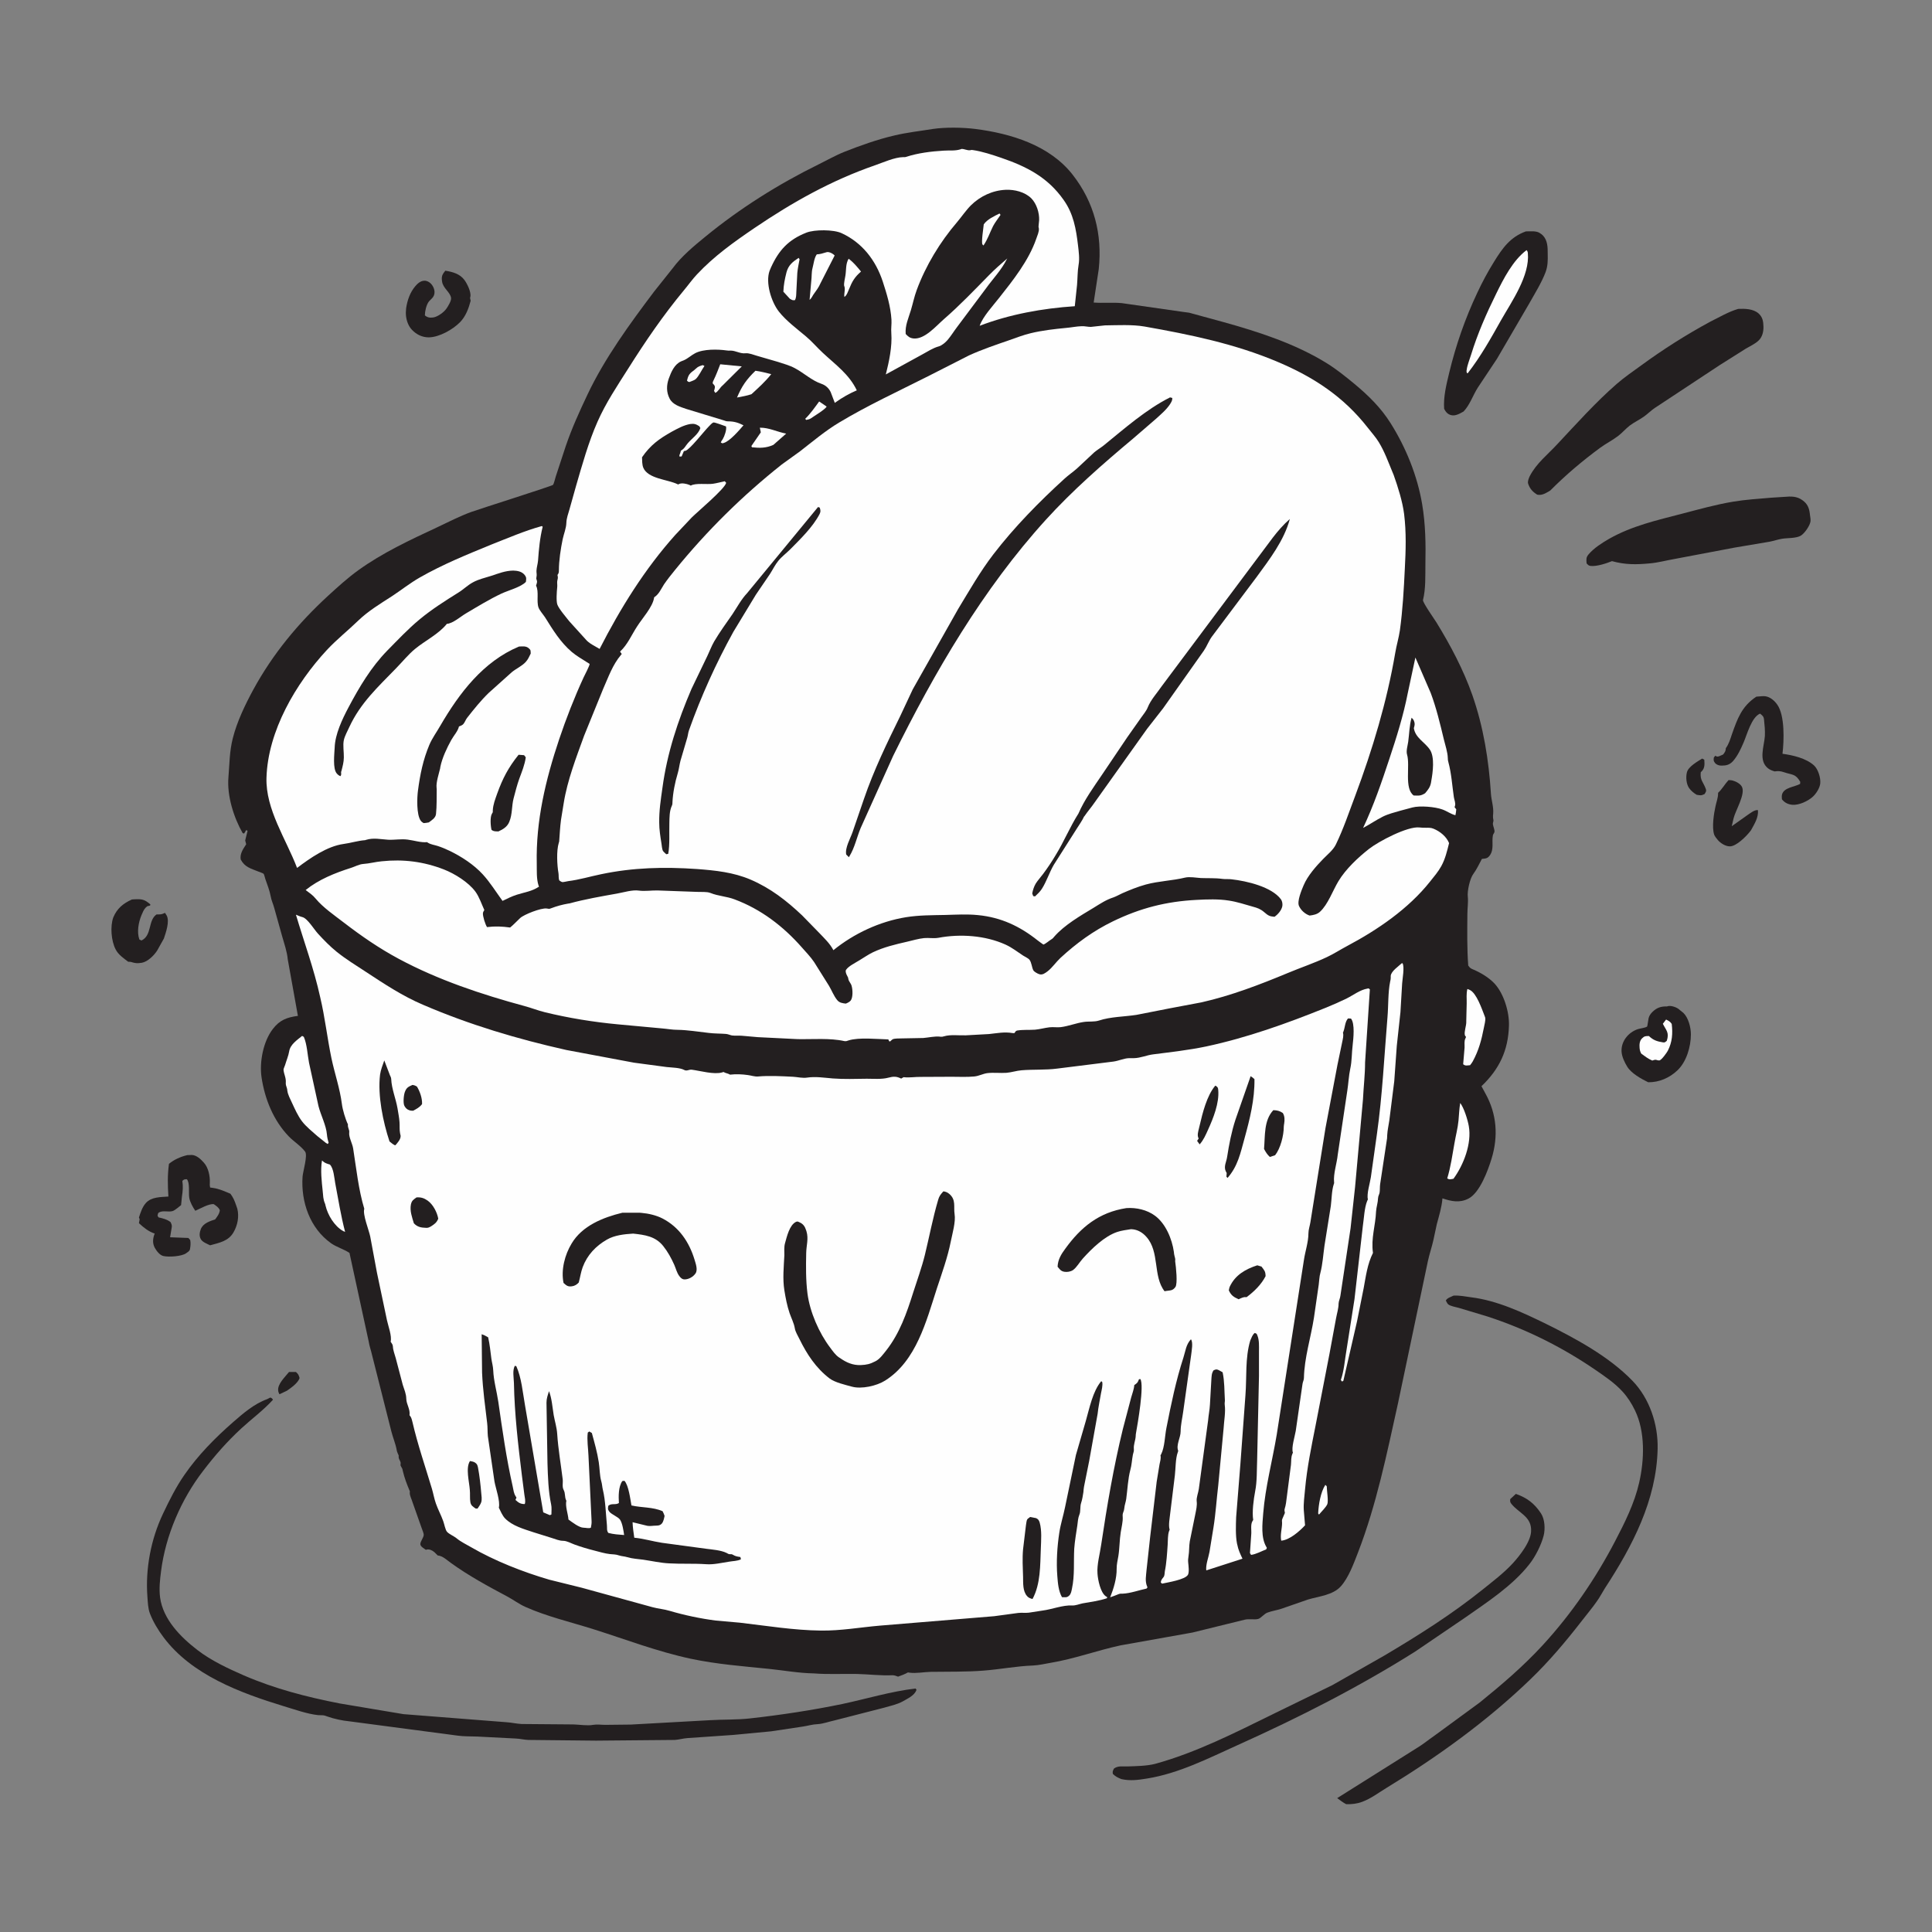 <?xml version="1.0" encoding="UTF-8"?> <svg xmlns="http://www.w3.org/2000/svg" xmlns:xlink="http://www.w3.org/1999/xlink" version="1.1" id="Слой_1" x="0px" y="0px" viewBox="0 0 1371 1371" style="enable-background:new 0 0 1371 1371;" xml:space="preserve"><rect x="0" y="0" width="1371" height="1371" fill="#808080" stroke="none"/> <style type="text/css"> .st0{fill:#231F20;} .st1{fill:#FEFEFE;} </style> <g> <path class="st0" d="M205.1,973.6l4.9,0c1.8,1.6,1.9,2.1,2.6,4.3c-1.1,3.5-6.1,7-9,9l-5.3,2.5c-0.5-0.9-0.8-1.6-0.9-2.7 C196.9,982.1,202.3,977.1,205.1,973.6z"></path> <path class="st0" d="M1207.9,538.3l1.5,0.8c0.2,2.8,0.5,5.7-1.6,8l-0.9,0.9c-0.6,5.7,1.7,6.8,3.5,11.6c0.7,1.8,0.1,2.4-0.8,3.9 c-2.5,1.2-3,0.9-5.6,0.5c-2-1.2-4-2.8-5.4-4.8c-2-2.9-2.4-7.8-1.5-11.2C1198.1,544,1204.7,540.3,1207.9,538.3z"></path> <path class="st0" d="M1226.6,553.6c0.9,0,1.7,0,2.6,0.2c2.4,0.6,5.7,2.2,6.9,4.5c2.7,5.2-4.6,16.9-5.9,22.4l-1.3,5.6l11-7.8 c2.1-1.4,5.2-4,7.6-3.6c0.4,5.3-2.4,9.6-4.8,14l-0.1,0.2l-0.6,0.8c-2.7,3.5-9.9,10.8-14.5,10.7c-3,0-6.5-2.2-8.4-4.4 c-0.8-0.9-2.4-2.9-2.7-4c-1.7-5.2-0.2-14.9,1-20.2c0.6-2.8,1.8-6,1.8-8.8l0-0.6C1221.9,560.2,1224,556.4,1226.6,553.6z"></path> <path class="st0" d="M93.6,638.3l1.4-0.1c5.5-0.3,7.5-0.1,11.7,3.6l-0.2,0.8l-2,0.5c-2,1.5-2.6,2.9-3.6,5.2l-0.5,1.1 c-2.1,5.1-3.4,11.9-1.5,17.3l1.5,0.7c7.6-3.6,4.5-14.3,10.7-18.5c1.4,0,3,0.1,4.3-0.4l1.7-0.7l1.2,1.9c2.2,4.2-0.6,12.1-2,16.3 l-4.8,8.6c-2.3,3.5-6.6,7.8-10.8,8.6l-0.8,0.1c-2,0.3-3.3,0.3-5.3-0.2c-1-0.3-1.8-0.6-2.9-0.6l-0.7,0c-3.3-2.5-7-5-8.9-8.7 c-3.2-6.1-4-16.4-1.7-22.8C83.1,644.6,87.4,641.1,93.6,638.3z"></path> <path class="st0" d="M316,192.1c5.1,0.8,10.3,2.2,13.5,6.5c1.9,2.5,4.9,8.5,4.3,11.8c-0.3,1.3-0.3,0.8,0,2.2l0.2,0.8 c-1.4,5.4-3.5,11.1-7.5,15.2c-5.2,5.3-14.8,10.7-22.2,10.8c-4.7,0-8.8-2-12-5.4c-3-3.1-4.4-8.1-4.3-12.3l0.2-3 c0.9-5.7,2.7-11.1,6.5-15.6c1.6-1.9,3.7-3.8,6.4-3.9c1.7-0.1,3.6,0.9,4.8,2.2c2.2,2.4,3.5,6.4,1.4,9.4c-0.9,1.3-2.3,2.2-3.2,3.5 c-1.6,2.3-2.6,6.7-2.6,9.5c1.8,1.5,3.4,1.8,5.8,1.5c3.2-0.4,7.7-3.7,9.5-6.3c1.1-1.6,3.5-5.4,3.3-7.5c-0.5-4.2-5.8-6.9-6.4-11.8 C313.1,196.1,313.9,194.7,316,192.1z"></path> <path class="st0" d="M1246.3,494.4l0.8-0.1l1.3-0.1c1.4-0.1,2.9-0.3,4.4-0.1c3.4,0.5,6.4,3.1,8.3,5.8c5.6,7.7,4.9,25.9,3.8,35 c7.3,1,16.6,3.1,22.3,8.2c3,2.7,4.9,8.9,4.5,12.8c-0.3,3.3-2.9,7.3-5.3,9.5c-3.4,3.1-9.8,6.1-14.5,5.7c-3.1-0.3-5.5-1.5-7.4-3.9 c-0.1-1.3-0.2-2.3,0.1-3.5c1.4-4.9,8.7-5.2,12.8-7.4l0.1-1.5c-3.4-5.9-5.8-4.8-11.5-6.8c-2.7-0.9-4-0.9-6.7-0.6 c-1.7-0.5-3.3-1.1-4.7-2.2c-6.9-5.5-2.7-15.6-2.2-22.9c0.2-3.8-0.2-7.8-0.6-11.6c-0.2-2.3-1.1-2.9-2.8-4.3 c-6.1,2.5-9.3,15-11.7,20.5c-2,4.7-4.2,9.4-7.5,13.2c-2.4,2.6-4.7,3.2-8.2,3.2c-1.7,0-3.4-0.5-4.6-1.9c-1.2-1.5-1-2.2-0.8-3.9 c1.9-2.3,0.6-0.6,2.7-0.6c0.9,0,3-1.2,3.9-1.5c1.3-1.8,1.8-2.3,1.9-4.5c2.1-2.8,3.2-6.5,4.3-9.8 C1232.9,510.1,1235.9,501.3,1246.3,494.4z"></path> <path class="st0" d="M1183,714.2l0.5-0.2c2.3-0.6,6,0.7,7.8,2.1l0.7,0.6l2.6,2.1c3.6,3.5,5.3,10.4,5.3,15.2 c0,8.7-3.1,19.5-9.6,25.6c-5.6,5.3-12.9,8.5-20.7,8.4c-4.9-2.4-12-6.3-14.9-11.1c-1.9-3.1-3.8-7.1-4-10.7 c-0.4-7.3,4.9-13.7,11.6-15.9c1.6-0.5,5.2-0.9,6.5-1.8c0.3-0.2,0.9-5.3,1.1-6c0.4-1.7,1.5-3.2,2.7-4.4 C1175.8,715,1178.7,714.1,1183,714.2z"></path> <path class="st1" d="M1182.3,723.5c1.8,0.9,2.9,1.4,4,3.1c0.8,6.8,0.4,12.9-2.8,19.1c-0.7,1.3-4.5,6.7-6,6.8c-1.9,0.1-2-1-4.4-0.1 l-0.6,0.2c-2.9-1.2-5.2-3-7.8-4.9c-0.8-1.4-1.1-2.6-1.2-4.2c-0.2-2.4,0-5,1.8-6.7c1.6-1.6,2.6-1.6,4.8-1.6c3.2,3,5.7,3.8,10,4.5 c1.5,0.2,1.5-0.2,2.7-1.1c1.9-5.9-0.4-7.3-2.8-12.1L1182.3,723.5z"></path> <path class="st0" d="M132.9,819.7l3.2-0.1c3.4,0.1,6.5,3.1,8.6,5.5c3.2,3.5,4.4,9.6,4.2,14.1c-0.1,1.4-0.1,2.1,0.2,3.5l0.8,0.1 l1.3,0.2c4.4,0.6,8.2,2.4,12.3,4.1c2,2.7,2.9,4.8,4,8l0.9,2.6c1.4,5.7,0.2,11.8-2.7,16.8c-3.6,6.3-10.1,7.4-16.6,9.2 c-2-1-5.3-2.2-6.5-4.2c-1.4-2.3-1-4.9-0.1-7.3c1.7-4.2,6.4-5.6,10.2-6.9c1.5-2.1,3-3.9,3.3-6.5c-0.9-2.1-2.5-3-4.3-4.3 c-3.6-0.4-9.6,3.2-13.1,4.7c-1.7-2.4-3.8-6.2-4.3-9.2c-0.6-3.7,0.6-10.5-1.7-13.2c-1.8,0.1-1.9,0-3.2,1.2c0.6,4,0.3,7.2-0.3,11.2 l-0.6,6c-1.5,1.1-4.3,3.7-6,4.2c-2.9,0.9-6.6-0.6-9.5,0.9c-1.1,0.5-0.9,1.4-1.2,2.4l0.7,1.2c3.1,0.7,5.8,1.3,8.5,3.3 c0.6,1.2,1.1,2.2,0.9,3.6l-1.2,7.2l13,0.5l1.3,1.5c0.4,2.4,0.2,4.1-0.2,6.5c-0.3,1.4-1.6,2-2.8,2.9c-3.2,2.2-12.3,2.8-16.1,1.9 c-2.6-0.6-4.9-3.7-6.1-5.9c-1.6-3-1.4-6.2-0.3-9.3l0.3-0.7c-4.4-1.5-7.8-4.2-11.2-7.4l0.5-2.8l-0.5-1.2c1.1-3.5,2.4-7.5,4.9-10.3 c3.9-4.4,10.6-4.2,16-4.6c-0.5-8.2-0.7-15,0.4-23.2C123.6,822.8,128.3,820.8,132.9,819.7z"></path> <path class="st0" d="M1075.7,1060.1c7.9,2.8,13.1,6.7,17.8,13.8c2.8,4.2,3.1,11.2,1.9,15.9c-1.7,6.6-6,15.1-10.2,20.3 c-11.9,15.2-29.8,26.8-45.5,37.8l-35.3,24c-40.3,25.4-82.8,47-126.2,66.5c-20.6,9.3-41.7,20.1-64.3,23.7c-6.2,1-11.8,1.8-18.1,0.4 c-2.5-1-4.2-1.8-6.1-3.7c-0.3-1.8,0-2.1,0.8-3.8c2.9-2.1,6.1-1.4,9.7-1.5c6-0.2,13.6-0.3,19.4-1.8c29-7.9,57-22.2,83.9-35.4 l42-20.5l37.1-21.1c24.1-14.3,47.7-29.2,69.5-46.7c7.2-5.8,14.9-11.6,21.2-18.4c5-5.4,13.7-16.3,13.2-24l0-0.7 c-0.5-8.9-8.8-11.4-13.8-17.5c-1.2-1.5-1.1-1.8-1-3.6L1075.7,1060.1z"></path> <path class="st0" d="M1082.8,164.2c2.9,0,7.1-0.5,9.6,1l0.6,0.4c0.7,0.4,1.3,0.9,1.9,1.5c3.4,3.6,3.4,8.5,3.4,13.1 c0.1,4.6,0.1,8.5-1.5,12.9c-2.9,7.6-7.7,15.3-11.7,22.4l-22.8,39.1l-13.7,20.6c-3.4,5.4-5.6,12.2-10,16.8c-2.5,1.4-5.8,3.4-8.8,2.6 c-2.5-0.6-3.9-2.3-5-4.5c-0.6-8.6,1.6-17.2,3.6-25.6c4.7-19.5,11.3-38.5,19.9-56.7c3.6-7.7,7.5-15,12-22.2 C1066.2,176.1,1071.7,168.2,1082.8,164.2z"></path> <path class="st1" d="M1083.3,177.5c0.6,0.7,0.8,1.1,0.9,2.1c1.5,16-11.5,34.4-19,47.6c-7.3,13-14.5,25.9-23.7,37.7l-0.6-0.3 c-0.2-0.8-0.3-1.1-0.1-2.1c0.4-3.4,2.1-7.4,3.1-10.7c4.6-15,10.9-29.3,17.8-43.3C1066.9,197.9,1073.6,184.7,1083.3,177.5z"></path> <path class="st0" d="M1266,352.6l0.1,0c4.8-0.4,8.9-0.6,13,2.4c3.5,2.5,4.7,5.4,5.2,9.5l0.1,0.9c0.2,1.4,0.5,3,0.4,4.4 c-0.3,3.1-4.1,8.5-6.7,10.2c-3.2,2.1-9.7,1.7-13.4,2.3c-3,0.5-5.9,1.5-8.9,2.1l-24.9,4.2l-42.8,8.1c-5.8,1-11.5,2.6-17.4,3.1 c-9.6,0.9-17.4,1-26.8-1.6c-3.9,1.6-10.9,3.9-15.2,3.4c-1.5-0.2-1.8-0.8-2.8-1.8c-0.2-2.7-0.5-4.2,1.4-6.4c3.8-4.5,9.5-8.1,14.5-11 c16.4-9.3,34-13.2,52-17.9c11.9-3.1,24-6.5,36.1-8.5c8.9-1.5,17.8-2,26.8-2.8L1266,352.6z"></path> <path class="st0" d="M1233.5,219.2c4.7-0.2,10.6-0.1,14.4,3.2c2.9,2.6,3.4,5.6,3.5,9.4c0.1,3.5-0.8,7.4-3.5,9.9 c-2.4,2.3-6.1,4-9,5.7l-18.7,11.8l-45.9,30.3c-2.7,1.8-5,4.2-7.7,6.1c-3.2,2.3-6.9,4-10.1,6.4c-2.8,2.2-5.2,5-8,7.2 c-4,3.1-8.8,5.5-12.9,8.5c-12.5,9.2-24.6,19.4-35.5,30.4l-1.5,0.9c-2.4,1.4-5,2.7-7.8,2c-3.2-2-5.2-4.2-6.4-7.8 c-0.5-1.5,0.5-4,1.2-5.4c4.8-9.2,12.7-15.2,19.6-22.7c13.6-14.5,27-29.5,42-42.6c5.4-4.7,11.5-8.9,17.3-13.1 c15.7-11.5,32.1-21.9,49.3-31.2C1220.3,225,1226.6,221.2,1233.5,219.2z"></path> <path class="st0" d="M1031.5,919.4c4.5-0.2,8.2,0.6,12.5,1.2c18.5,2.3,36.4,10.7,53,18.8c21.2,10.5,44.6,23.1,61.3,40.3 c12.3,12.6,18.4,31.1,18,48.4c-0.8,36.5-17.9,69.1-37.5,99.1c-1.9,3-3.5,6.2-5.6,9.1c-3.3,4.8-7.2,9.3-10.7,13.9 c-11.5,14.8-23.1,28.6-36.6,41.6c-30.7,29.6-65.7,54.8-102.1,77c-5.6,3.4-10.9,7.5-17.1,9.8c-3.7,1.4-7.4,1.8-11.4,1.7 c-2.2-1.1-4.3-2.8-6.4-4.3l58.2-36.6c3.5-2.2,6.7-4.9,10.1-7.2l32.9-24.1c15.8-12.8,30.9-25.7,44.7-40.7 c20.3-22.1,37.5-47.2,51.3-73.7c6.9-13.2,13.8-27,17.1-41.6c3.7-16.1,4.4-36.1-3-51.3c-2.3-4.8-5.3-9.5-8.9-13.4 c-5.7-6.2-12.5-10.7-19.3-15.4c-23.7-16.2-49.2-28.9-76.5-37.8l-20.3-6.1c-2.1-0.6-5.9-1.2-7.5-2.5c-0.6-0.4-1.3-2-1.7-2.7 C1027,921,1029.5,920.4,1031.5,919.4z"></path> <path class="st0" d="M191.9,991.7c1,0.6,1.2,0.5,1.8,1.6c-6.8,7.5-14.9,13.4-22.3,20.2c-10.2,9.4-18.8,19.2-27.2,30.2 c-15.6,20.2-26.7,45.9-29.9,71.2c-0.8,6.1-1.5,12.5-0.7,18.7c2.1,15.5,14.5,28.1,26.5,37.3c9.7,7.5,21.7,13.1,32.9,18 c22,9.5,44.5,15.3,68,19.9l45.3,7.6l72.7,5.7c3.7,0.2,7.4,1.1,11.1,1.3l36.9,0.3c4.2,0.1,9.9,1.1,13.9,0.3c2.9-0.5,5.6,0,8.6,0 l18.1-0.2l56-3.1c9.5-0.6,19.4-0.2,28.9-1.3c21.5-2.4,44-5.8,65.2-10.2c17.4-3.7,34.3-8.9,52-11l0.7,1c-1.6,4.1-6.1,6-9.7,8.1 c-4.4,2.4-8.9,3.2-13.6,4.6l-34.7,8.9c-3.8,0.8-8.4,2.5-12.2,2.7c-3.5,0.1-7,1.2-10.4,1.7l-22.6,3.4l-27.6,2.6l-31.8,2.2 c-3,0.2-5.9,1.1-8.9,1.3l-55.9,0.5l-48.1-0.5c-3-0.1-5.9-0.9-8.9-1l-27.3-1.4c-4.7-0.2-9.6,0-14.3-0.7l-76.4-10.1 c-4.7-0.4-11.2-1.8-15.6-3.4c-1.2-0.4-2-0.8-3.3-0.9l-3.4-0.1c-8-0.9-16.5-4-24.2-6.3c-30.8-9.4-65.5-22.2-85.5-49 c-3.7-4.9-7.4-11-9.6-16.8c-1.4-3.6-1.5-8-1.8-11.9c-1.5-19.9,2.5-40.9,11.1-59c4.4-9.3,9.2-18.9,15.1-27.4 c9.7-14.1,21.9-26.4,34.7-37.6c7.1-6.2,15-13,24-16.2L191.9,991.7z"></path> <path class="st0" d="M662.1,91.5c8.9-1.3,21-1.1,29.9,0c25.2,3.2,52.8,11.5,69.2,32.5c15.3,19.6,21.1,42.3,18.5,67l-3.6,23.7 c6.6,0.5,13.3-0.2,19.9,0.4l44,6.3c1.3,0.2,2.5,0.3,3.8,0.5l23.8,6.5c25.3,7,51.6,15.5,74,29.4c6.9,4.3,13.2,9.4,19.4,14.5 c9.9,8.2,18.9,17,25.8,28c10.9,17.3,19,37.3,22.4,57.5c2.4,14.3,2.6,28.2,2.3,42.6c-0.1,8.3,0.3,17.3-1.7,25.4 c-0.4,1.6,8.4,14,9.6,16c9.9,16.1,19.1,33.5,25.4,51.4c7.9,22.6,11.7,46.2,13.2,70c0.3,4.8,2,9.3,1.6,14.2c-0.1,1-0.2,2-0.1,3 l0.3,1.8c0,1-0.5,1.6-0.4,2.7c0.2,1.6,1.4,4.1,1.1,5.5c-0.2,0.9-0.9,1.4-1.1,2.4c-0.9,4.6,0.9,9.8-2.1,14.1c-1.7,2.4-3,2.3-5.7,2.6 c-2,3.7-3.6,7.3-6.1,10.7c-2.4,3.2-4.4,12.1-3.9,16.2c0.4,3.7-0.3,8.4-0.3,12.2c-0.1,12.1-0.3,24.6,0.6,36.6 c1.3,1.8,1.8,2.1,3.8,2.9c5.3,2.3,10.8,5.6,14.8,9.8c6.7,7.2,10.6,20.3,10.3,29.9c-0.5,17.6-6.8,30.9-19.5,43l2.8,5.2 c8.1,14.5,9.2,30.3,4.4,46.1c-2.6,8.5-8.4,24.4-16.5,28.5c-6.3,3.2-12.1,1.9-18.4-0.2c-0.5,6.3-2.4,12.3-4,18.3l-2.4,11.2 c-1.1,5-2.8,9.8-3.9,14.9l-21.3,101.3c-7.9,35.6-15.2,71.7-28.4,105.8c-3,7.7-6.6,17.7-12.2,23.9c-5.6,6.2-15.7,7-23.3,9.3 l-18.7,6.5c-3.3,1.1-7,1.6-10.1,2.8c-2.3,0.9-4.3,3.7-6.3,4.4c-2.5,0.8-6.8-0.2-9.8,0.6l-37,9.1l-51,9.1 c-16.7,3.6-32.8,9.6-49.7,12.4c-4,0.7-8.3,1.7-12.4,1.9c-11.6,0.4-23.3,2.7-34.9,3.6c-12.4,1-25.3,0.7-37.8,0.9 c-4.6,0.1-10.3,1.2-14.8,0.6l-1.3-0.2c-2.2,1.3-4.6,2.1-7,3c-1.3-0.5-2.6-1-4-1c-8.3,0.4-16.8-0.7-25.1-0.9 c-10.2-0.2-20.5,0.4-30.7-0.4c-10.8-0.2-21-2.1-31.7-3.2c-18.7-1.9-37.2-3.3-55.6-7.2c-23.8-5.1-46.1-13.7-69.2-21 c-15.9-5-33-9-48.2-15.8c-4.5-2-8.4-5-12.7-7.3c-13.7-7.3-27.4-14.7-40-23.8c-3-2.1-5.9-5.1-9.5-5.4l-2.3-2.3 c-1.5-1.2-3.4-2.3-5.4-1.9l-0.7,0.2c-1.2-0.9-3.9-2.3-3.9-4c-0.1-1.9,2.4-4.7,2.4-6.7c0-1.1-1.1-3.6-1.5-4.8l-6.5-18.4 c-0.6-2.1-2-4.5-1.9-6.6c0.1-1.4,0.2-0.6-0.4-2.1c-1.7-4-3.4-8.6-4.4-12.8l-0.5-2.1l-1.2-2.2c-0.2-0.7,0.1-1.5,0-2.2 c-0.3-1.5-1.4-2.3-1.4-4.1c0-1.4,0.2-0.6-0.5-2.1c-0.4-1-0.8-1.8-0.9-2.8c-0.8-4.4-2.7-8.8-3.8-13.2L264,961.5 c-0.7-3.2-1.9-6.4-2.4-9.7l-13.6-62.7c-4.1-2.7-9.1-4.1-13-6.8c-15.1-10.7-21.5-29.4-20.3-47.3c0.3-3.8,3.8-15.2,1.8-17.8 c-3-4-8-7.1-11.5-10.7c-11-11.4-17.1-26.6-19.4-42c-1.6-10.8,1.2-25.5,8-34.3c4.9-6.4,10.1-8.3,17.8-9.3l-7.2-40.1 c-0.5-5.4-2.4-10.9-3.9-16.1l-5.7-20.4c-0.7-2.7-2.1-5.6-2.5-8.2c-0.8-4.4-2.4-8.1-3.8-12.3c-0.2-0.6-0.9-3.4-1.2-3.7 c-0.5-0.5-3-1.3-3.7-1.6c-5.4-2.2-9.7-3.1-12.6-8.6c-0.6-3.8,1.4-7,3.4-10l0.5-0.8l-0.7-2.7l1.7-6.9l-1.1-0.4 c-0.4,0.9-0.8,1.6-1.4,2.4l-1-0.3c-6.4-11.2-11.2-26.6-10.1-39.6c0.8-9.4,0.7-18.3,3.1-27.7c3-11.9,8.8-23.9,14.6-34.6 c13.9-25.4,31.7-46.9,53-66.5c6.9-6.3,13.8-12.6,21.4-18.1c17.2-12.4,36.7-21.5,55.8-30.4c8.1-3.8,15.9-7.9,24.4-11 c5.8-2.1,57.3-18.4,58-19.2c0.7-0.8,1.6-4.8,2-6l7.1-21.6c4.2-12.4,9.8-24.7,15.4-36.5c12.2-25.8,30.1-50.3,47.2-73l13.3-16.7 c6.2-8.4,15.1-15.8,23.2-22.4c24.4-20,51.9-37.3,80.2-51.2c6.1-3,12.2-6.5,18.5-9c11.4-4.5,23.2-8.7,35.1-11.5 C643.5,94,652.9,93,662.1,91.5z"></path> <path class="st1" d="M498.7,259.1l1.2,0.6c-1.9,2.6-4,7.4-6.3,9.4c-0.9,0.8-3.2,1.5-4.4,2c-1.2-0.3-0.6,0-1.7-1 c0.8-3.1,1.3-4.6,4-6.6c0.8-0.6,1.5-1.1,2.2-1.8C495.3,260.1,496.7,259.7,498.7,259.1z"></path> <path class="st1" d="M581.3,284.9l5.3,3.6c-1,2.1-9,6.8-11.2,8.4c-1,0.7-2.1,0.8-3.3,1.1l-0.7-0.8 C575.2,293.5,578.2,289.1,581.3,284.9z"></path> <path class="st1" d="M940.5,1053.7l1,1c0,2.8,1.3,10.4,0.4,12.7c-1,2.3-4.3,5.4-5.9,7.4l-0.6-0.8 C935.7,1067.7,937.1,1059,940.5,1053.7z"></path> <path class="st1" d="M709.3,151.5l0.7,1c-1.7,2.6-3.9,5.3-5.3,8c-2.4,4.8-3.7,9.1-6.8,13.7l-0.7-0.7c-1-1.4,0.7-11.9,0.9-14.3 C700.6,155.6,705.5,153.4,709.3,151.5z"></path> <path class="st1" d="M602.2,183.6c3.5,2.6,6.1,5.8,8.8,9.1c-4.5,3.9-6.3,7-8.5,12.5c-0.8,1.8-1.6,4.5-3.3,5.5 c-0.4-2.4,0.7-4.8,0.1-7.1l-0.3-0.9c-0.2-2.1,0.6-4.9,0.9-7C600.6,191.6,600,187.3,602.2,183.6z"></path> <path class="st1" d="M511.1,258.5l15.3,1.5l-13.6,13.5c-1.9,1.5-3.1,4.4-5.2,5.3l-0.9-1.4c0.3-0.9,0.5-1.6,0.6-2.5 c0.1-1.4-0.8-1.9-1.6-2.9c0.3-1.5,0.1-1,0.7-2.2C508.2,266.1,509.6,262.4,511.1,258.5z"></path> <path class="st1" d="M539.2,303.5c6.6-0.1,12.2,3,18.7,4.2l-9.1,8c-5.1,2.3-9.7,2.3-15.2,1.7l-0.4-0.9l6.7-9.7L539.2,303.5z"></path> <path class="st1" d="M536.1,263.1c3.8,0.5,7.5,1.5,11.2,2.4c-4.2,5.3-9.1,9.7-14,14.2c-3.3,1.2-6.9,1.7-10.3,2.4 C526.5,273.9,529.6,269.4,536.1,263.1z"></path> <path class="st1" d="M566.7,183l0.7,1c-0.6,3.2-1.3,6.4-1.6,9.6l-0.7,13.6c-0.1,2,0,4-1,5.8c-1.8,0.2-2-0.1-3.6-1l-4.6-5 c0.2-5,1-8.9,2.2-13.7C559.5,188.1,562.4,185.9,566.7,183z"></path> <path class="st1" d="M586.1,179.1c0.7-0.2,0.9-0.3,1.8-0.2c1.5,0.2,3.4,1.3,4.4,2.4l-10,19.6c-1.3,3.1-3.3,5.6-5.2,8.3 c-0.8,1.4-1.4,2.6-2.6,3.6l1.2-13.4c0.4-3.1,0.1-6.2,0.9-9.2c0.8-3,1.2-7.2,3-9.7C581.9,180.4,583.9,179.8,586.1,179.1z"></path> <path class="st1" d="M1036.2,782.7c2.7,3.5,5.3,11.9,6.1,16.4c2.2,12.4-3.7,27.6-10.9,37.4l-0.1,0c-1.8,0.3-2.7,0.8-4.3-0.3 c2.5-8.2,3.6-16.4,5.1-24.8c0.9-5.4,2.4-10.9,2.9-16.3C1035.4,790.9,1035.5,786.9,1036.2,782.7z"></path> <path class="st1" d="M228.5,823.5c1.5,1.4,2.4,1.9,4.3,2.5l1.3,0.4c2.7,2.7,3.1,9.5,3.8,13.3c2.2,11.5,4,23.1,7,34.5l-1.4-0.6 c-6.2-3.5-10.9-11.3-12.5-18.1c-0.3-1.3-0.1-0.7-0.5-1.7c-1.2-2.8-1.2-5.5-1.5-8.5C228.3,838.5,227.3,830.3,228.5,823.5z"></path> <path class="st1" d="M1041.3,701.8l1.7,0.7c4.8,2.2,8.6,13.6,10.5,18.4l0.4,1.1c0.5,2-0.6,5.3-0.9,7.3c-1.7,8.7-3.6,16-7.9,23.9 c-0.5,0.9-1.2,1.8-1.9,2.7c-2,0.1-3.3,0.7-4.9-0.7l1-11.8c0.1-2.1-0.4-4.6,0.6-6.5c0.9-1.8,0-0.9-0.4-2.4c-0.6-2.1,1-6.6,1-9l0-0.9 l0.3-12.4C1040.9,708.6,1040.4,705.3,1041.3,701.8z"></path> <path class="st1" d="M214.4,735.1l1.2,0.7c2.3,5.3,2.6,12.7,3.7,18.4l6.7,30.7c1.6,6.4,5.5,13.7,6,20.2c0.2,2.2,0.6,3.8,1.2,5.9 l-0.7,0.8l-1.3-0.8l-6-4.8c-3.7-3.3-7.9-6.6-10.9-10.5c-3-4-5-8.6-7.1-13.1c-1.2-2.6-2.9-5.7-3.3-8.6c-0.2-1.4,0-0.8-0.4-2.1 c-0.4-1.2-0.8-2.2-0.7-3.5c0.3-3.6-1.3-5.9-1.6-9.2c-0.1-0.7,0.9-2.7,1.1-3.4c0.9-3.1,2.4-6.6,2.9-9.7 C206,741.1,210.9,738,214.4,735.1z"></path> <path class="st1" d="M994.8,683.5l0.5,0.1c1.5,2.7-0.1,11-0.3,14.3l-1.2,20.3l-2.6,24l-1.8,25.1l-3.5,27.8 c-0.5,3.5-1.3,6.8-1.5,10.4l-0.1,2.3l-4.9,32.4c-0.3,2-0.1,4.1-0.4,6.1c-0.3,1.5-1,2.3-1.1,4c-0.1,3.2-1.2,6.2-1.4,9.3 c-0.4,10.2-3.7,19.1-2.2,29.5c-4,8-5,16.4-6.6,25l-4.7,23.5l-9.7,42.2l-0.9,0.6l-0.9-1.1c2.4-6.9,2.8-14.6,4.1-21.8l5.6-35.7 l5.9-51.7c0.8-5.2,1.1-13.1,3.1-17.9l0.5-1.1c-1-3.8,1.5-11.6,2.1-15.7l4.3-30.6c3.9-27.5,5.2-55.4,7.5-83 c0.7-8.1,0.3-17.4,1.9-25.3c0.2-0.9,0.4-1.6,0.4-2.5l0-1.5C987.2,689.2,992.3,685.8,994.8,683.5z"></path> <path class="st1" d="M1004.4,466.6l10.9,25.2c3.9,10.4,6.7,22,9.3,32.9c1,4.2,2.7,9,2.8,13.3c0,1.1,0.1,1.7,0.4,2.8 c2.2,8.1,2.7,16.7,3.9,24.9c0.3,2,1.4,4.2,0.8,6.2l-0.3,0.9l1.2,1.5c-0.1,1.5-0.3,2.8-0.6,4.2c-3.3-0.8-6.1-3-9.3-4.1 c-5.2-1.9-15.9-2.8-21.2-1.4l-8.6,2.3c-4.1,1.2-8.6,2.3-12.4,4.2c-4.8,2.4-9.2,5.5-14,8c7.6-16.2,13-32,18.6-48.9 c5.1-15.3,10-30.9,13.1-46.8L1004.4,466.6z"></path> <path class="st0" d="M1001.7,509.3c0.8,0.8,1.3,1.3,1.7,2.3c0.8,2,0.5,3.1-0.1,5.1c1.1,7,7.7,9.8,11.4,15.3c3.5,5.2,2.1,16,1,22 l-0.2,1.3c-0.6,3.3-2.1,5.1-4.2,7.6c-3.2,2-4.5,1.7-8.1,1.6c-6.9-5-2.4-21.2-4.7-29c-0.8-2.6,0.4-6.3,0.8-9.1 C1000.1,520.5,1000.1,515,1001.7,509.3z"></path> <path class="st1" d="M682.3,105.7c2.1-0.1,4,1.2,6.2,0.9c1.2-0.2,0.7-0.3,1.9-0.1c6.4,0.9,14,3.4,20.1,5.5 c18.1,6.2,33,13.8,44.3,29.9c7,9.9,8.8,20.5,10.2,32.3c0.5,4.3,1.2,9.4,0.4,13.7c-0.8,4.6-0.7,9.6-1.1,14.3l-1.6,15.1 c-22.7,1.5-46.2,5.7-67.5,13.9c2.2-6.5,9.6-14.4,13.8-19.8c9.9-12.5,21-26.5,26.3-41.8c0.7-2.1,2.2-5.3,1.9-7.5 c-0.2-1.4-0.3-0.6-0.2-1.8l0.4-4.1c0.2-5.2-1.8-11.6-5.5-15.4c-4.6-4.6-12-6.4-18.3-6.1c-9.2,0.4-18,4.5-24.6,11 c-3.4,3.4-6.6,8.1-9.8,11.9c-12.1,14.1-22.3,30.9-28.7,48.3c-1.7,4.6-2.7,9.5-4.1,14.2c-1.7,5.7-4.2,10.8-3.7,16.9 c1.8,1.9,2.9,2.9,5.7,3.2c7.9,0.6,15.8-8.8,21.3-13.6c11.5-10,21.6-20.6,32.2-31.4c4.1-4.2,8.5-8,12.9-11.8l-0.3,0.5 c-3.9,7.8-9.9,13.9-15,21L679,232.3c-2.2,2.9-4.2,6.2-6.6,9c-1.5,1.7-4,3.9-6.2,4.5c-4.1,1.1-8,3.7-11.7,5.7l-25.9,14.2 c2.3-9.1,4.6-19.8,3.9-29.3c-0.3-3.2,0.3-6.4,0.1-9.6c-0.6-9.4-3.3-18.2-6.2-27.1c-5-15.1-14.6-27.5-29.1-34.2 c-5.7-2.7-19.3-2.7-25.1-0.4c-12.7,5-19.5,12.4-25.1,24.7l-1,2.4c-3,8.4,1.2,22,6.6,28.9c5.2,6.6,12.8,12.2,19.2,17.6 c4.3,3.6,7.9,7.9,12,11.7c9,8.4,18.7,15.2,24.1,26.6c-5.2,2.2-10.3,5.1-14.9,8.4l-0.7,0.5l-2.9-7.6c-1.3-2.8-3.6-4.9-6.5-5.9 c-6.9-2.3-12.5-7.7-18.9-11.1c-3.7-2-8.1-3.2-12.1-4.5l-14.8-4.3c-2.5-0.7-5.7-2.1-8.3-1.8c-3.7,0.4-7-2-10.6-1.9 c-1,0-1.6,0.1-2.6-0.1c-6.3-0.9-16.5-1.1-22.3,1.9c-2.9,1.5-5.2,3.8-8.2,5.1l-1.8,0.7c-4.8,2.1-7.1,7.5-8.8,12.2 c-1.7,4.8-1.8,9.7,0.6,14.3c2.3,4.4,7.5,5.8,11.8,7.3l26.6,8.1c1.1,0.4,1.8,0.7,3,0.7c4.3,0,7.2,0.9,11,2.8 c-3,3.5-9.6,11.2-13.9,12.5c-1.4,0.4-0.8,0.4-2.2-0.3l0.4-0.9l1-1.5c1.2-2,2.9-6.7,2.3-9c-1.5-0.5-7.9-3-9-2.8 c-0.7,0.2-2.6,2.1-3.1,2.7c-3.5,3.5-13.6,16.6-16.7,17.4l-1.1,0.2l-1.6,3.8l-1.5,0.1c-0.1-1.2-0.2-0.7,0.2-1.7 c0.4-1.1,0.3-0.5,0.6-1.8l0.2-0.7c2.7-1.6,3-3.1,4.9-5.3c3-3.5,7.4-6.3,8.9-10.7l-0.7-1.3c-2.3-1.5-3.7-2-6.5-1.6 c-4.6,0.8-8.9,3.2-13,5.4c-9.1,5.1-15.3,9.6-21.2,18.2c0.1,2.3,0,5.2,0.9,7.4c3.3,7.9,17.3,8.3,24.3,11.7l0.5,0.2l0.7-0.4 c2-0.8,5.2-0.1,7.2,0.7l1,0.5c3.4-2,11.5-0.7,15.7-1.3c2.8-0.4,5.6-1.2,8.4-1.8l1,1.1c-0.7,4.1-20.5,20.7-24.4,24.6l-11.7,12.4 c-21.6,24.1-39,52.1-53.7,80.9c-3.3-2-7.6-3.9-10-6.9L404,440.9c-2.1-2.7-7.4-8.8-8.5-11.9c-0.9-2.6-0.4-9.2-0.1-12.1 c0.2-1.5-0.1-2.9,0-4.2c0.1-1.5,0.7-2,0.4-3.7l-0.2-1c0.9-1.2,1-1.8,1-3.2c0-7,1.3-15.4,2.7-22.2c0.8-3.7,2.5-7.8,2.6-11.5 c0.1-3.4,1.3-6.4,2.2-9.6l4.6-16.4c4.4-15.1,8.9-31.4,15.3-45.8c5.9-13.4,13.9-25.3,21.7-37.6c12.3-19.5,25-38.1,39.7-55.8 c3.1-3.7,5.9-7.7,9.2-11.2c12.2-13,26.1-22.9,40.8-32.9c27-18.3,54.6-33.8,85.5-44.5c5.8-2,13.9-5.7,20-5.8c0.8,0,1.3,0.1,2.2-0.2 c8.1-2.7,17.9-3.9,26.5-4.4c4.2-0.3,7.8,0.3,11.9-0.9L682.3,105.7z"></path> <path class="st1" d="M384.5,373.3l0.6,0.5c-2,8-2.7,15.9-3.3,24.1c-0.2,2.3-1,4.8-1.1,7c-0.1,1.6,0.4,2.8,0,4.5 c-0.4,1.8,0.2,1.6,0.4,3.2c0.1,0.7-0.5,2.3-0.7,3c2.2,4.2,0.2,10.9,1.7,15.4c0.7,2.1,3.4,5.1,4.7,7.1c5.5,8.8,10.9,17.7,18.9,24.5 c3.2,2.7,7.1,5,10.6,7.2c0.2,0.1,2.1,1.3,2.1,1.3c0.3,0.8-3.6,8.2-4.3,9.7c-6.5,14.1-12.4,29.2-17.3,43.8 c-9.6,28.7-16.6,57.9-15.9,88.3c0.1,5.1-0.3,10.7,1.3,15.6l0.3,0.7c-5.2,3.4-10,3.9-15.7,5.7c-3.5,1.1-6.9,2.8-10.2,4.4 c-4.6-6.3-8.7-13-14-18.8c-6.4-7-15.2-12.7-23.7-16.8c-2.7-1.3-5.6-2.5-8.4-3.4c-2.2-0.7-4.7-1-6.7-2.2l-0.8-0.5 c-4,0.5-9.6-1.3-13.8-1.8c-4.7-0.6-9.1,0.3-13.7,0.1c-5.3-0.3-10.4-1.6-15.8,0.1l-0.6,0.2c-5.3,0.4-10.1,2-15.3,2.7 c-11.7,1.6-23.7,10-33,17c-7.7-20.3-22.4-41.5-21.7-64c1-33.2,20.8-66.9,42.9-90.7c7-7.5,15-13.8,22.3-20.9 c7.1-6.8,15.6-11.9,23.8-17.2c6.7-4.4,12.8-9.3,19.8-13.3c16.3-9.3,33.3-16.2,50.6-23.3C360.5,381.8,372.2,376.7,384.5,373.3z"></path> <path class="st0" d="M368,535.6l3.9,0.3l1.2,1.5c-0.7,5.3-2.8,10.3-4.6,15.2c-1.6,4.5-2.8,9.2-4,13.8c-1.5,5.6-0.8,11.3-3.1,16.8 c-1.4,3.5-4.4,5.3-7.7,6.8c-2.1-0.1-3.1,0.2-4.9-1.1c-0.7-2.7-1.1-8.9,0.2-11.3c0.8-1.4,0.7-0.8,0.7-2.5c0.2-4.2,1.7-7.9,3.1-11.9 C356.7,552.4,360.7,544.7,368,535.6z"></path> <path class="st0" d="M368.3,458.8c2.4-0.1,5-0.5,6.9,1.2c1.6,1.4,1.3,1.7,1.4,3.8c-1,2-1.9,4.2-3.5,5.9c-2.6,2.9-6.7,4.7-9.8,7.2 l-16.5,14.8c-5.5,5.3-10.7,11.8-15.4,17.8c-1,1.3-1.6,3.2-2.6,4.3c-0.7,0.8-1.6,1.1-2.5,1.5l-0.6,0.2c-0.7,3.3-3.8,6.6-5.5,9.7 c-3.1,5.6-6.4,12.6-7.7,18.9l-0.2,1.3c-0.9,3.8-2.9,9.7-2.5,13.5l0.1,1.2c-0.1,5.6,0.1,11.9-0.5,17.5c-0.3,2.9-3,4.4-5.1,6 c-1.2,0.3-2.5,0.4-3.7,0.5c-0.8-0.5-1.6-1-2.1-1.8c-3-4.3-2.6-16.2-1.9-21.3c1.5-11.4,3.6-21.8,8.1-32.5c2.1-4.9,5.2-9,7.8-13.6 C325.9,491.9,342.9,469.4,368.3,458.8z"></path> <path class="st0" d="M364.2,404.9c3,0.1,6.1,0.6,8.1,3.1c1.5,1.9,1.1,2.8,0.9,4.9c-3.4,3.7-12.6,6.1-17.3,8.3 c-8.7,4.1-16.8,9.1-25.1,14c-3.8,2.2-9.5,7.3-13.7,7.5c-5.8,7.3-15.6,12-22.7,17.9c-4.8,4-8.9,9.1-13.3,13.6 c-12.8,13.2-25.3,24.6-33.2,41.7c-1.3,2.9-3.2,6.2-3.9,9.3c-0.8,3.6,0.1,8.6,0,12.3c0,3.2-0.9,6.5-1.7,9.6 c-0.7,1.4,0.4,2.1-0.7,3.7c-1.2-0.5-1.7-0.9-2.6-1.9c-3-3.4-1.7-13.9-1.5-18.4c0.3-9.5,5.4-20.2,9.8-28.5 c7.7-14.5,16-28.5,27.5-40.3c7.4-7.5,14.8-15.4,22.9-22.1c8.8-7.3,18-13.1,27.6-19.1c3.6-2.2,6.6-5.3,10.4-7.3 c4-2.2,8.4-3.1,12.7-4.5C353.9,406.9,358.5,405,364.2,404.9z"></path> <path class="st1" d="M784.1,230.9c8.9-0.1,19.2-0.7,28,0.8c32.3,5.7,64.5,12.3,94.8,25.2c25.5,10.8,46.6,24.7,63.7,46.6 c2.7,3.5,5.6,6.6,7.9,10.4c4,6.6,6.4,13.3,9.3,20.3l1.2,2.9c3,8.4,6.3,18.9,7.4,27.7c1.6,13.1,1.2,25.8,0.5,38.8 c-0.7,14.6-1.5,29.2-3.5,43.7c-0.8,5.4-2.4,10.6-3.3,16c-5.9,34.6-16.1,68.5-28.4,101.4c-4.3,11.4-8.4,23.6-13.7,34.5 c-1.9,4-5.9,7.1-9,10.3c-5,5.1-11.1,12-13.9,18.7c-1.5,3.5-4.8,11.4-3.3,14.7c1.4,3.1,4.3,5.7,7.5,6.8c2.6-0.3,5.3-0.8,7.3-2.6 c5.7-5.1,9.2-15.2,13.2-21.8c5.1-8.5,13.9-16.8,21.7-22.9c6.9-5.4,27.4-16.2,35.8-15.2c1.3,0.2,3.2,0.2,4.5,0.2 c1.9,0,3.7-0.1,5.5,0.7c4.6,1.9,9.1,5.5,11,10.2c-1.4,5.6-2.7,11.2-5.5,16.3c-2.2,4-5.2,7.5-8,11c-15.3,19.3-37.3,34.3-58.8,45.7 c-4.9,2.6-9.5,5.6-14.4,7.9c-9.1,4.3-18.5,7.4-27.8,11.3c-19.7,8.2-40.3,16.1-61.2,20.8l-22.8,4.3l-23.4,4.6 c-8.5,1.3-18.4,1.3-26.5,4c-3.4,1.1-7.2,0.5-10.7,1c-5.6,0.8-10.9,3-16.5,3.7c-2.6,0.3-5.2-0.2-7.9,0.1c-3.5,0.4-6.9,1.4-10.3,1.7 c-4.3,0.3-8.5-0.1-12.7,0.6c-1.1,0.2-1.3,1-1.9,1.8c-0.5,0-0.9,0.1-1.4,0c-5.8-1-10.9,0.1-16.7,0.7l-16.4,0.9 c-4.8,0.2-10.9-0.7-15.5,0.7c-1.1,0.3-1.4,0.4-2.6,0.3l-0.6-0.1c-3.5-0.3-7.9,0.7-11.5,1l-15.8,0.3c-1.4,0-4.8,0-5.9,0.6 c-0.7,0.4-1.3,1.1-1.9,1.6l-0.7-0.3l-0.5-1.2c-8-0.2-20.7-1.6-28.2,0.7c-1.2,0.4-1.7,0.7-3,0.5c-10.3-2.3-22.5-1.2-33.2-1.4 l-28.2-1.4l-11.4-1c-2.3-0.2-4.8,0.1-7-0.2c-1.5-0.3-2.8-1-4.4-1.1c-4-0.3-8-0.2-12-0.7c-7.2-0.8-15-2.1-22.2-2.2 c-3.7,0-7.3-0.7-11-1l-31.4-2.9c-17.2-1.6-35.1-4.5-51.8-8.6c-4.9-1.2-9.6-3.1-14.5-4.4c-30.3-8.2-61.2-18.5-89-33.4 c-14-7.5-26.6-16.2-39.1-25.8c-6.5-5-14.8-10.7-20-17c-2-2.5-4.6-4.2-7.1-6.1c9.3-7.5,20.8-12.1,32.1-15.7c2.9-0.9,5.8-2.6,8.8-2.8 c4.4-0.3,8.7-1.5,13.1-1.9c15.3-1.6,29.7,0.2,44.1,5.8c7.7,3,17.5,9.1,22.4,15.8c2.7,3.7,4.4,8.9,6.3,13c-0.4,0.6-0.9,1.4-1,2.2 c-0.2,2.2,1.7,8.1,2.9,9.9c5.8-0.7,10.6-0.5,16.4,0.3c2.6-2.1,4.7-4.5,7.1-6.7c2.8-2.6,14.9-7.3,18.8-6.8c1.6,0.2,1.6,0.5,3.3-0.2 c3.9-1.5,8-2.6,12.1-3.3l0.8-0.1c11-3,22.6-5,33.8-7c4.6-0.8,10.8-2.8,15.5-2.1c4.2,0.6,8.9-0.2,13.2-0.1l27.7,1 c3,0.2,7.1-0.3,9.9,0.8c5.4,2.2,11.5,2.4,17,4.5c18.8,7,34.6,19.1,47.8,34.1c2.9,3.3,6.2,6.7,8.7,10.4l10.6,16.9 c1.9,3.2,3.4,7.2,5.8,10.1c1.6,2,3.8,2.2,6.1,2.5c1.2-0.5,2.6-1.1,3.5-2.2c1.7-2.3,1.4-7.9,0.6-10.5c-0.5-1.8-2-3-2.3-4.8 c-0.3-1.4,0.1-0.4-0.7-2l-0.6-1.2c-0.4-1-0.9-2.4-0.3-3.3c1.7-2.6,6.7-5,9.4-6.7c3.2-1.9,6.3-4.1,9.6-5.7 c7.8-3.7,15.9-5.6,24.2-7.5c3.9-0.9,8.2-2.2,12.2-2.6c3.4-0.3,6.7,0.4,10.1-0.2c15.5-2.9,33.2-1.7,47.6,4.8c4.8,2.2,8.2,5,12.5,7.8 c1.1,0.7,3.6,1.9,4.4,2.8c1.7,2,1.7,5.5,2.9,7.7c0.7,1.1,2.9,2.3,4.1,2.7c2.4,0.8,4.2-0.7,6.1-2.1c3.3-2.6,5.9-6.5,9-9.4 c11.4-10.5,23.3-19.2,37.3-26c19.4-9.4,37.8-14.1,59.3-15.2c7.5-0.4,15.6-0.7,23,0.5c5.9,0.9,11.2,2.7,16.9,4.3 c3.3,0.9,5.4,1.6,8.1,3.9c2.8,2.4,3.7,3,7.3,3.3c2.4-1.6,5.1-4.7,5.6-7.7c0.2-1.6-0.1-3.4-1-4.7c-6.6-8.9-24.3-13-35-14.2 c-2.2-0.3-4.4,0-6.6-0.3c-5-0.7-10.2-0.4-15.2-0.6c-3.4-0.2-8-1.1-11.3-0.3c-9,2.2-18.6,2.4-27.8,4.9c-5.8,1.6-11.2,3.8-16.7,6.2 c-2,0.9-4.2,2.2-6.2,2.9c-5.5,1.8-9.4,4.5-14.3,7.5c-9.3,5.6-20.5,12.1-27.7,20.3c-0.6,0.7-1,1.3-1.8,1.8c-1.6,0.9-4.5,3.5-6,3.9 c-0.1,0-3.6-2.6-4-2.9c-12.7-10.1-26-16.4-42.4-18c-8-0.8-15.4-0.3-23.3-0.1c-9.4,0.2-18.5,0.1-27.8,1.6c-18.6,3-37,11.6-51.5,23.4 c-2.5-4.8-6.4-8.4-10.1-12.3l-12.1-12.4c-11.1-10.5-22.4-19.3-36.6-25.4c-12.2-5.2-24.9-6.5-38-7.5c-23.2-1.6-45.3-1.1-68.1,3.7 c-7.8,1.6-15.3,3.9-23.3,4.9c-0.9,0.1-3.7,0.9-4.4,0.6c-0.7-0.2-1.3-0.7-1.9-1.1c-0.7-1.8-0.3-3.4-0.6-5.2 c-1-5.7-1.5-15.8,0.2-21.4l0.3-1c0.4-5.2,0.6-10.1,1.3-15.4l1.9-11.7c2.6-16.4,8.9-32.5,14.5-48l13.5-33.2 c3.8-8.5,6.6-17,12.8-24.3l0.4-0.5l-1.2-1.7c5.3-4.8,8.3-12.1,12.2-18c3.5-5.5,10.8-13.5,11.9-19.9l0.1-0.6c3.5-2.3,4.8-5.8,7-9.2 c2.4-3.5,5.1-6.9,7.8-10.2c22.5-27.7,47.8-52.7,75.8-74.9l12.9-9.3c8.9-6.9,18-14.6,27.7-20.4c20.5-12.3,41.8-22.1,63-32.8 l29.3-14.9c9-4.1,18.7-7.4,28-10.6c5.2-1.8,10.2-3.8,15.6-5.1c8.2-2,17-3,25.4-3.8c3.6-0.3,7.3-1.1,10.9-1.2 c2.1-0.1,4.3,0.5,6.5,0.5C777.2,231.7,780.7,231.2,784.1,230.9z"></path> <path class="st0" d="M530.1,421l50.4-61.2l1.2,0.4c0.6,1.9,0.8,2.8-0.1,4.6c-4.8,9.2-13.5,17.6-20.8,25c-2.7,2.7-6.1,5.2-8.5,8.2 c-2.3,2.8-3.9,6.2-5.9,9.3l-10,14.7l-16,26.4c-12.3,22.3-23,45.9-31.5,69.9c-0.6,1.7-0.7,3.5-1.2,5.2l-4.8,16.3 c-0.8,3-1.1,6.2-2,9.1c-1.9,6.3-3.4,13.8-3.7,20.4c0,0.9,0,1.5-0.4,2.4c-1.8,3.9-1.7,8.3-1.8,12.5c-0.2,6.9,0.4,15-0.8,21.7 l-1.4,0.3c-0.6-0.6-1.8-1.6-2.3-2.3c-0.7-1.2-0.9-3.9-1.1-5.3c-0.8-5-1.6-9.9-1.6-14.9c-0.1-8.6,1.1-16.2,2.3-24.7 c3.3-24.5,10.9-47.5,20.6-70.1l11.3-23.5c1.6-3.3,2.9-6.9,4.8-10.2c3.9-6.6,8.6-13.1,13-19.4C523,431,526.1,425.2,530.1,421z"></path> <path class="st0" d="M765.3,577.3c4.3-9.9,10.7-18.6,16.7-27.5l18-26.7l9.8-13.9c1.6-2.3,3.7-4.7,4.7-7.3c2.1-5.3,6.8-10.4,10-15.1 l68.1-91.1c7.3-9.4,13.6-19.5,22.7-27.4c-4.1,15.3-14.4,28.6-23.6,41.2l-31.6,42.1c-2.3,3.1-3.6,6.9-5.8,10.1l-28.9,40.9 l-11.4,14.6l-37.4,52.5c-2.1,3.1-4.6,5.9-6.7,9c-0.4,0.6-0.2,0.4-0.6,0.7c-1.4,3.1-3.6,6-5.3,8.8l-16.2,25.5 c-3.2,5.5-5.1,11.8-8.5,17.1c-1.3,2-3.1,3.7-4.8,5.3l-1.3-0.2l-0.7-1.9c0.5-2.5,1.2-4.8,2.5-7c1.5-2.4,3.5-4.5,5.2-6.8 c3.2-4.3,6.3-8.9,9-13.5C755,597.3,759.2,586.9,765.3,577.3z"></path> <path class="st0" d="M830.3,282l1.6,0.4c0.1,1.8-0.7,2.9-1.6,4.4c-2.7,4.1-6.5,7.2-10.1,10.5l-16.1,13.9 c-21.5,18-43,36.8-61.9,57.6C697.5,418,663.1,477,633.8,536.4l-23.1,51.3c-2.7,6.5-4.2,13.9-7.9,19.9l-0.4,0.7l-1.9-1.9 c-1-4.7,3-11.5,4.5-15.9l8.1-23.6c6.9-20.2,16.3-39.6,25.7-58.7l8.9-19l32.2-57c7.9-13,15.7-26.7,25-38.8 c14.9-19.4,32.5-37.3,50.5-53.7c2.8-2.6,6-4.7,8.9-7.3l12.2-11.4c2.1-1.8,4.6-3.2,6.7-4.9C798,304.1,813.2,290.6,830.3,282z"></path> <path class="st1" d="M210,649.1c1.5,0.6,3,1.3,4.6,1.7c3.6,0.9,8.3,8.8,11,11.7c4,4.4,8.7,9.2,13.3,12.9 c6.6,5.3,13.5,9.5,20.5,14.1c13.1,8.6,26.5,17.5,41,23.6c32.8,14.1,66.7,24.2,101.5,32l48,9l23.2,3.1c3.6,0.4,9.4,0.4,12.5,2.1 c1.9,1,3.3-0.5,5.4-0.2c6,0.8,15.7,3.6,21.5,1.9l0.9-0.3c1.7,1,3,0.9,4.7,1.9c4.1-0.5,8.6-0.3,12.7,0.3c2.3,0.3,4.8,1.2,7.1,1 c7.8-0.7,17-0.2,24.9,0.2c3.2,0.2,6.8,1.1,9.9,0.6c6.1-0.9,12.2,0.1,18.3,0.6c7.9,0.6,16.1,0.3,24.1,0.2c4.8,0,10.6,0.5,15.1-0.7 c3.8-1,5.9-1.1,9.3,0.6l1.7-1c4.3,0.5,8.2-0.3,12.5-0.2l21.6-0.1c5.2,0,10.8,0.3,16-0.2c3.4-0.3,6.2-2,9.5-2.4 c4.4-0.5,9,0.1,13.4-0.2c3.6-0.3,7.1-1.5,10.7-1.8c8.4-0.7,17-0.1,25.3-1.2l40-5c3.6-0.5,7.5-2.3,10.9-2.4l3.5,0 c4.9-0.1,8.9-2.1,13.7-2.7c12.5-1.6,25.2-3,37.6-5.6c29-6.2,57.2-16.3,84.7-27.4c5-2,10.2-4.3,15.1-6.7c4.8-2.4,9.4-6.1,14.8-7 c1-0.2,0.5-0.2,1.6,0.6l-3.4,51.8c0,8.7-1.1,17.6-1.5,26.3l-5.6,62.1l-3.2,29.3l-7.2,47.8c-0.2,1.9-1.2,3.7-1.3,5.6 c0,3.4-1.2,7.2-1.8,10.5l-4.7,25.4l-9.8,50.5c-3,15.2-6.1,30-7.5,45.5c-0.4,4.8-1.2,9.9-0.9,14.7l0.9,10.8 c-3.9,4.2-10.9,10.4-16.9,10.9c-0.9-4,0.6-8.5,0.6-12.6c0-1.2-0.3-1.7,0.2-2.9l1.8-4.2c-0.2-1.2-0.5-2-0.1-3.1 c0.7-2,1.2-5.7,1.4-7.8l3-23.2c0.3-2.8-0.1-5.3,1.1-8l0.3-0.7c-1.3-3.2,1.4-11.7,2-15.4l4.8-33.3c0.2-1.5,1-2.8,1-4.3 c0.3-14.2,4.9-28.6,7.1-42.6l3.4-23.5c0.4-2.8,0.4-5.8,1.2-8.5c1.6-6.2,2-13,2.9-19.3l4.5-28.2c0.6-4.6,0.6-11,2.1-15.4 c0.3-1,0.3-0.5,0.2-1.4c-0.6-5.9,2-13.4,2.6-19.5l6.8-45.5c0.8-5.1,1-10.5,2.1-15.6c1.2-5.3,1-11.3,1.7-16.8 c0.5-4.5,1.7-15.1-1.2-18.7l-2.1-0.1c-2.2,2.4-2.1,6.4-3.3,9.4l-0.3,0.7c0.6,2.1-0.1,4.4-0.5,6.5l-3.4,16.3l-8.5,44.9l-6.8,42.4 l-3.9,24.4c-0.4,2.6-1.4,5.3-1.4,7.9c0,6.2-2.3,12.8-3.2,18.9L906,1018.1c-3.1,18.5-8.1,37.2-9.6,55.9c-0.6,7.6-1.7,17,2.2,23.7 l0.4,0.7l-0.5,1.1c-3.4,1.3-7.1,3.4-10.7,3.9l-0.8-1.3l0.9-13.1c0.3-2.8-0.6-6.9,0.8-9.4l0.6-1c-0.9-5.7,0.3-14.6,1.4-20.4 c1.4-7,1.1-14.9,1.4-22.1l1.3-59.6l0-17.5c0-3.7,0.3-8-1.2-11.5c-0.5-1.3-0.6-1.1-1.8-1.6c-1.7,1.3-2.3,3.5-3.2,5.4 c-3.7,12.4-2.4,25.9-3.4,38.7l-3.6,49.1l-3,37.5c-0.2,5.8-0.5,13,0.6,18.7l0.2,0.8c0.7,3.7,2.1,6.6,3.7,10l-25.7,8.3 c-0.5-4,1.6-9.2,2.3-13.2l2.8-17.2c1.6-9.9,2.2-20.1,3.4-30l3.8-40.4c0.3-5.4,1.5-11.4,0.8-16.7c-0.2-1.4,0.2-2.3,0.1-3.5 c-0.4-6.4-0.2-13.1-1.6-19.6l-2.7-1.5c-1.8-0.8-1.9-0.6-3.7,0.1c-1.5,2.1-1.4,4.3-1.6,6.8l-1,17.6c-0.2,3.8-1,7.4-1.3,11.2 l-6.6,48.7c-0.4,2.7-1.8,6.1-1.5,8.6c0.4,3.1-0.4,6.2-1,9.3l-3.9,19.2c-0.6,3.5-0.3,7-0.9,10.5c-0.3,1.8-0.4,3-0.2,4.8 c0.2,2.1,0.8,6.5-0.2,8.4c-2,3.5-14.3,5.4-18.4,6.3l-0.9-0.9c0.2-1.7,1-2.5,2-3.8c0.8-1,0.7-2.8,0.9-4.1c1.2-5.8,1.6-12.9,2-18.8 c0.2-3,0-6.9,1-9.7l0.4-1c-1-3.1,0.1-8.4,0.4-11.6l3.3-26.9c0.6-5,0.4-11.9,2.1-16.5l0.3-0.9c-1.7-4.2,1.7-9.4,1.7-13.8 c0-4.6,1.2-9.4,1.8-13.9l5.7-40.6c0.3-2.8,1.5-8.8-0.2-10.9c-3.5,3.8-3.8,8.2-5.3,12.9c-5.3,16.3-8.8,33.3-12.1,50.1 c-1.1,5.4-1.2,13.6-3.7,18.5l-0.5,0.9c0.5,1.9-0.3,4.5-0.7,6.5l-2,12.2l-4.7,39.8l-2.5,22.9c-0.3,4-1.2,7.7,0.4,11.6l0.3,0.6 l-0.7,0.9c-5.2,1.1-11.6,3.4-16.8,3.6c-1.1,0-1.8-0.1-2.9,0.3c-2,0.9-4,1.5-6.1,2.3c2.5-6.3,4.7-13.5,4.6-20.3 c0-3.5,0.7-5.7,1.2-8.9c0.9-5.5,0.8-11.4,1.7-17c0.5-3.4,1.6-7.4,1.4-10.8c-0.1-1.4-0.1-2.1,0.4-3.4c0.4-1.1,0.6-1.5,0.7-2.7 c0.2-2.4,1.1-4.5,1.4-6.8c0.9-6.6,1.2-14.1,2.9-20.5c1-3.5,1.1-7.1,1.8-10.7c0.3-1.6,0.9-2.5,0.7-4.2c-0.3-3,1.1-5.9,1.3-8.9 c0.1-1.5,0-1,0.2-2.2c1.2-6.7,6-34.2,3.1-38.5l-1,0.2c-0.6,1.6-0.9,2.4-2.3,3.4l-1,0.7c-0.2,3.1-1.4,5.8-2.2,8.8l-5.9,22.4 c-6.6,27-11.3,54.7-15.4,82.2c-0.9,6.4-3.1,14-2.6,20.4c0.3,4.5,2.1,13.3,5.8,16l1,0.6l0,0.8c-5.7,2-11.6,2.6-17.4,3.7 c-2.4,0.5-4.9,1.6-7.4,1.5c-6.6-0.4-14.4,2.8-21,3.6l-9.7,1.5c-2.5,0.3-5-0.1-7.6,0.2l-17,2.3l-81.2,6.7c-14,1.2-27.7,3.7-41.8,3.5 c-19.1-0.2-38.6-3.4-57.5-5.6l-17-1.5c-10.9-1.4-22.3-3.8-32.8-6.9c-3.9-1.2-8.2-1.5-12.2-2.6l-50.2-13.8l-23-5.7 c-18.5-5.4-38.7-13.3-55.4-23c-3.4-2-7.3-3.8-10.3-6.3c-1.9-1.6-5.4-3-6.9-4.7c-1.2-1.3-2-5.8-2.7-7.6c-1.5-4.2-3.7-8.2-5.2-12.5 c-1.2-3.4-1.8-7-2.8-10.4c-4.7-15.7-10.1-31.3-13.8-47.3c-0.4-1.5-0.6-2.7-1.4-4l-0.7-0.9c0.6-4.4-2.2-7.6-2.3-11.7 c-0.1-3.7-1.4-6.4-2.5-9.9l-5-19c-0.7-2.6-1.9-5.5-2-8.2c-0.1-1.5-0.8-2.1-1.6-3.4c1-4-1.7-11-2.6-15.2l-7.1-33.7l-4.8-25.8 c-0.9-4.4-5.5-15.7-4.2-19.6c-4.1-13.5-5.7-28.9-7.9-42.8c-0.5-3.4-3.2-8.1-2.8-11.3c0.3-2.2-1.2-3.2-0.9-5.8 c-1.8-3.7-3.8-10.4-4.3-14.5c-1.4-11-5.1-21.5-7.4-32.4c-3-14.4-4.6-29.1-8-43.4C222.8,687.5,215.8,668.6,210,649.1z"></path> <path class="st0" d="M292.7,769.9c1.4,0.2,2.1,0.5,3.2,1.2c2.1,3.5,3.8,8.3,3.6,12.4c-1.7,2.3-3.9,3.4-6.3,4.7 c-0.9,0-1.7,0-2.6-0.3c-1.7-0.5-2.8-1.6-3.6-3.1c-1.1-2-0.5-7.8,0.3-9.9C288.5,771.7,289.8,771.2,292.7,769.9z"></path> <path class="st0" d="M333.5,1036.8c1.1,0.2,2.6,0.4,3.6,1.1c1.5,1,1.7,1.8,2.1,3.5c1.1,5.9,1.8,12.1,2.3,18.1 c0.2,2.1,0.6,4.4,0,6.5c-0.5,1.6-1.7,3.1-2.6,4.5l-1.4,0c-1.9-1.4-3.2-2-3.7-4.4c-0.5-2.8-0.1-6-0.4-8.8 C333,1051.4,330.3,1041.7,333.5,1036.8z"></path> <path class="st0" d="M862.4,770.4l0.6,0.3c1.2,0.8,1.4,1.4,1.5,2.9c0.8,9.1-3.5,19.9-7.2,28c-1.7,3.8-3.2,7.3-6,10.5l-1.8-2.5 l1.1-1.7c-0.4-0.8-0.5-1-0.6-2c-0.2-2,0.9-5.2,1.3-7.2C853.4,789.7,856.4,777.5,862.4,770.4z"></path> <path class="st0" d="M295.6,849.7c3.2-0.2,5.3,0.5,7.9,2.3c3.8,2.7,6.7,8.3,7.5,12.8c-1.2,2.9-2.6,3.8-5.2,5.5 c-1.3,0.7-2,1.1-3.5,1c-3.6-0.1-6.1-0.6-8.6-3.2c-1.3-4.3-3-8.9-2.1-13.4C292.2,851.9,293.4,851.3,295.6,849.7z"></path> <path class="st0" d="M903.6,787.8c2.7,0.1,4.5,0.5,6.7,2c1.4,2.2,1.4,4.9,1,7.4c-0.1,0.8-0.3,1.5-0.3,2.4c0,6.1-2.3,15.4-6.2,20.2 l-3.7,1.2c-1.9-1.8-2.9-3.4-4.1-5.7C897.8,806,896.8,795,903.6,787.8z"></path> <path class="st0" d="M892.2,897.9l3,0.9c2.1,2.8,2.8,3.3,2.9,6.8c-3,5.9-8.2,11-13.5,14.9c-1.9-0.3-3.1,0.4-4.8,1.1L879,922 c-3.6-1.6-5.3-2.7-7-6.3c0.2-0.9,0.3-1.8,0.7-2.7C876.6,904.7,883.9,900.6,892.2,897.9z"></path> <path class="st0" d="M272.7,752.5l4,10.5c0.4,0.9,0.8,1.5,0.9,2.6c0.3,7.1,3.3,14,4.5,21c0.5,3.2,1.2,6.5,1.4,9.7 c0.2,2.6-0.1,5.4,0.4,7.9l0.4,1.8c0.1,2.5-2.1,4.8-3.6,6.6l-0.5,0.1c-1.4-0.7-2.6-1.7-3.8-2.7c-4.6-13.9-8.5-32.7-6.7-47.4 C270.2,759.1,271.6,755.7,272.7,752.5z"></path> <path class="st0" d="M887.4,763.7c1.1,0.6,1.9,1.2,2.8,2.1c0.2,14.4-3.3,28.4-7.1,42.2c-2.9,10.5-4.7,19.5-12,27.9l-0.8-0.9 l0.2-2.6l-0.5-0.9c-1.9-3.6,0.3-6.9,0.8-10.5c1.4-9,3.1-17.8,5.9-26.4l10.5-30.1L887.4,763.7z"></path> <path class="st0" d="M731,1076.5l4.2,0.8c1.6,0.7,2.1,1.6,2.6,3.2c1.6,5.7,1,12.5,0.8,18.5c-0.5,11.8-0.1,25-5.9,35.7 c-1.5-0.4-2.8-0.8-3.9-2.1c-3.1-3.6-2.7-9.1-2.8-13.6c-0.2-6.5-0.6-13.1,0-19.6l2-16.7c0.2-1,0.4-3.6,0.9-4.4 C729.1,1077.8,730.4,1077,731,1076.5z"></path> <path class="st0" d="M781.5,980.1l0.7,0.7c0.4,2.5-0.4,5.4-0.9,7.9c-0.8,4.8-1.9,9.7-2.4,14.6l-6,33.5l-3.4,16.9 c-0.2,1-0.4,2-0.5,3l-0.2,2.2c-0.4,2.5-0.8,5.2-1.6,7.6c-0.5,1.4-0.5,3-0.6,4.5c-0.1,1.3-0.1,2.5-0.6,3.7c-1.1,2.7-1.1,5-1.5,7.8 c-0.8,5.4-1.8,11-2.2,16.5c-0.5,9.5,0.4,19-1.6,28.3c-0.4,1.8-0.6,3.7-2,5c-1.7,1.6-2.9,1.1-5.1,1.1c-2.5-4.4-2.9-10-3.3-14.9 c-0.8-9.9-0.1-21,1.4-30.8c0.9-6.1,2.9-12.2,4.1-18.2l7.7-37l7-24.1C773.1,999.4,775.4,987.3,781.5,980.1z"></path> <path class="st0" d="M799.3,857.3c7-0.5,14.6,1.2,20.3,5.4c7.6,5.6,12.1,16.5,13.4,25.6c0.1,1.1,0.2,2.1,0.5,3.1 c0.2,0.9,0.5,1.6,0.5,2.6c-0.1,1.2-0.1,0.5,0,1.6c0.5,3.3,1.8,15.4,0.1,17.7c-2,2.7-3.4,2.3-6.6,2.8l-1.1,0.2 c-8.4-10.8-3.3-27.9-12.9-38.6c-2.7-3.1-6.3-5.2-10.4-5.4l-0.7,0c-3.1,0.5-6.5,0.9-9.5,1.9c-9.1,3-18.2,11.9-24.5,18.9 c-2.2,2.4-4.4,6.4-7,8.2c-1.6,1.1-4.1,1.5-6,1.2c-2.6-0.4-3.4-1.8-4.9-3.6c0.2-5,2.5-8.8,5.4-12.7 C767,870.8,779.9,860.3,799.3,857.3z"></path> <path class="st0" d="M441.6,860.6l12.5,0l1.2,0.1c4.8,0.4,10.4,1.7,14.7,3.9c11.9,6.1,19.1,16.8,22.9,29.4c0.8,2.7,2.4,7,0.7,9.6 c-1.6,2.4-4.8,4.3-7.8,4.3c-1.8,0-3-1.3-3.9-2.6c-1.6-2.2-2.3-5.2-3.4-7.7c-2.1-4.7-4.6-9.3-7.8-13.3c-5.5-7-13.1-8-21.4-8.9 c-6.3,0.4-13.2,1.1-18.7,4.3c-7.8,4.5-13.9,10.9-17.1,19.5c-1.3,3.5-1.8,7.3-2.8,10.9c-1.2,1.4-3,2.5-4.9,2.7 c-2.9,0.4-3.9-0.6-5.9-2.4c-1.9-9.2,0.9-20,5.7-27.9C413.1,869.8,428,863.9,441.6,860.6z"></path> <path class="st0" d="M669.5,845.4c1.7,0.3,2.8,0.7,4.1,1.8c5,4.2,3,9.1,3.8,14.4c0.9,5.4-1.6,13.9-2.7,19.4 c-2.2,11.2-6.3,22.5-9.9,33.4c-7.5,23.2-14.6,51.4-36.7,65.3c-6,3.8-16.8,6.2-23.6,4.3c-4.7-1.3-11.9-2.9-15.8-5.8 c-9.7-7.4-16.1-17.2-21.4-28c-1.1-2.3-2.9-5.1-3.3-7.7c-0.6-3.6-2.5-7.2-3.7-10.7c-1.8-5.3-2.8-10.7-3.7-16.2 c-1.3-8.2-0.4-16.6,0-24.8c0-2.8-0.3-6,0.5-8.7c1.3-4.6,3.1-12.7,7.7-15c1.1-0.6,1.7-0.1,2.8,0.4c2.4,1.1,3.6,2.9,4.4,5.4l0.3,0.9 c1.6,5.3-0.1,9.9-0.2,15.4c-0.2,9.7-0.3,19.1,0.9,28.7c1.7,13.1,8.2,28,16.1,38.4c1.8,2.4,3.7,5.2,6.2,6.9l0.8,0.5 c4.5,3.2,9.1,5.2,14.7,5c4.3-0.2,6.5-0.7,10.4-2.7c3.1-1.5,5.6-5.1,7.7-7.7c9.5-12.1,14.5-26.4,19.1-41c2.8-8.8,6.1-17.8,8.3-26.7 c3.2-13.1,5.6-26.1,9.4-39c0.7-2.5,1.5-3.7,3.3-5.7L669.5,845.4z"></path> <path class="st0" d="M341.8,946.8c1.7,0.6,3,1.2,4.6,2.2c1.2,5.2,1.6,10,2.3,15.2c0.4,2.8,1.2,5.4,1.3,8.2 c0.3,7.4,2.5,14.9,3.6,22.3c2.9,20.1,5.7,40.2,10.2,60c0.7,2.9,0.6,4.8,2.3,7.4l0.4,0.6l-0.7,1.7c2.1,1.9,3.6,3,6.6,2.9 c0.7-2.3,0-4.4-0.3-6.7l-1.7-13.2c-2.7-21.9-5.3-44-5.7-66c-0.1-3.6-1.2-9.2,0.7-12.2l1,0.3c3.7,8.3,4.5,18.4,6.1,27.4l13,76.3 l4.7,2l1.1-0.5c0-2.3,0.3-4.9-0.2-7.1c-2-9.3-2.3-19.7-2.6-29.3l-0.7-42.9c0-3,0.9-5.4,1.8-8.2c2,5.2,2.4,11.4,3.3,16.9 c0.8,4.5,2.2,8.8,2.5,13.4c0.7,10.7,2.6,21.6,3.9,32.2c0.3,2.3-0.5,5.3,0.6,7.4c1.6,3.1,0.5,4.9,2,7.9c-0.9,3.8,1.2,9.3,1.5,13.3 c2.5,1.8,7.6,5.8,10.7,5.8c1.8,0,3.6,0.7,5.2,0c0.3-1.6,0.6-3.1,0.5-4.7l-2.2-46.4c-0.2-5.4-1.2-11-0.5-16.4l1.1-0.8l1.8,1.1 c1.9,7,3.8,13.6,4.9,20.7c0.7,4.4,0.6,9.5,1.8,13.6c0.6,2,0.6,3.9,1.1,5.9c1.9,7.8,2.1,17.2,2.9,25.3c0.2,2-0.3,3.7,1,5.4 c3.7,1,7.4,1.2,11.2,1.5c-0.4-2.9-1.2-8.4-2.9-10.9c-0.8-1.2-2.6-2.1-3.8-2.9c-1.1-0.7-3-1.7-3.8-2.8c-1.3-1.7-1-2.3-0.7-4.2 c2.5-2,4.9-0.3,7.5-1.9c-0.3-4.8-0.4-11.5,2.4-15.6l1.5-0.2c3,3.1,4.2,13.2,5,17.5c7.3,1.7,15.1,1,22.1,4.1c0.6,1.1,1,2.2,1.4,3.3 c-0.3,1.6-0.8,4.1-1.9,5.4c-1.7,1.9-3.5,1.4-5.8,1.6c-2.2,0.2-3.8,0.4-6-0.3l-9-2.2c0.1,3.7,0.7,7.3,1.2,11 c6.5,0.6,13.1,2.6,19.6,3.6l31.1,4.2c4.5,0.6,10.7,1,14.8,3c1,0.5,1.3,0.9,2.4,0.9c0.9,0,1.3-0.1,2.1,0.4c1.7,1,2.7,1.2,4.6,1.5 l0.7,0.1l0.4,1.6c-2.4,1.3-5.7,1.2-8.4,1.7c-5.3,0.8-10.9,2.2-16.3,1.8c-8.7-0.6-17.6-0.1-26.3-0.6c-6.1-0.3-12.2-1.7-18.3-2.6 c-3.7-0.5-7.8-0.7-11.4-1.8c-1.9-0.6-3.8-0.6-5.7-1.2c-2.6-0.9-4.1-0.7-6.7-1c-3.6-0.4-7.4-1.6-11-2.5c-4.7-1.2-9.5-2.6-14.1-4.3 c-2.5-0.9-5.3-2.6-8-2.6c-2.7,0-5.4-1.2-8-2l-13.1-4.1c-6.9-2.3-14.9-4.5-20.1-9.8c-1.9-2-3.2-5.2-4.4-7.6 c1.1-4.7-2.2-13.6-3.1-18.6l-4.7-32.2c-0.3-3.1-0.1-6.2-0.5-9.3c-1.4-12-3.1-23.7-3.6-35.8L341.8,946.8z"></path> </g> </svg> 